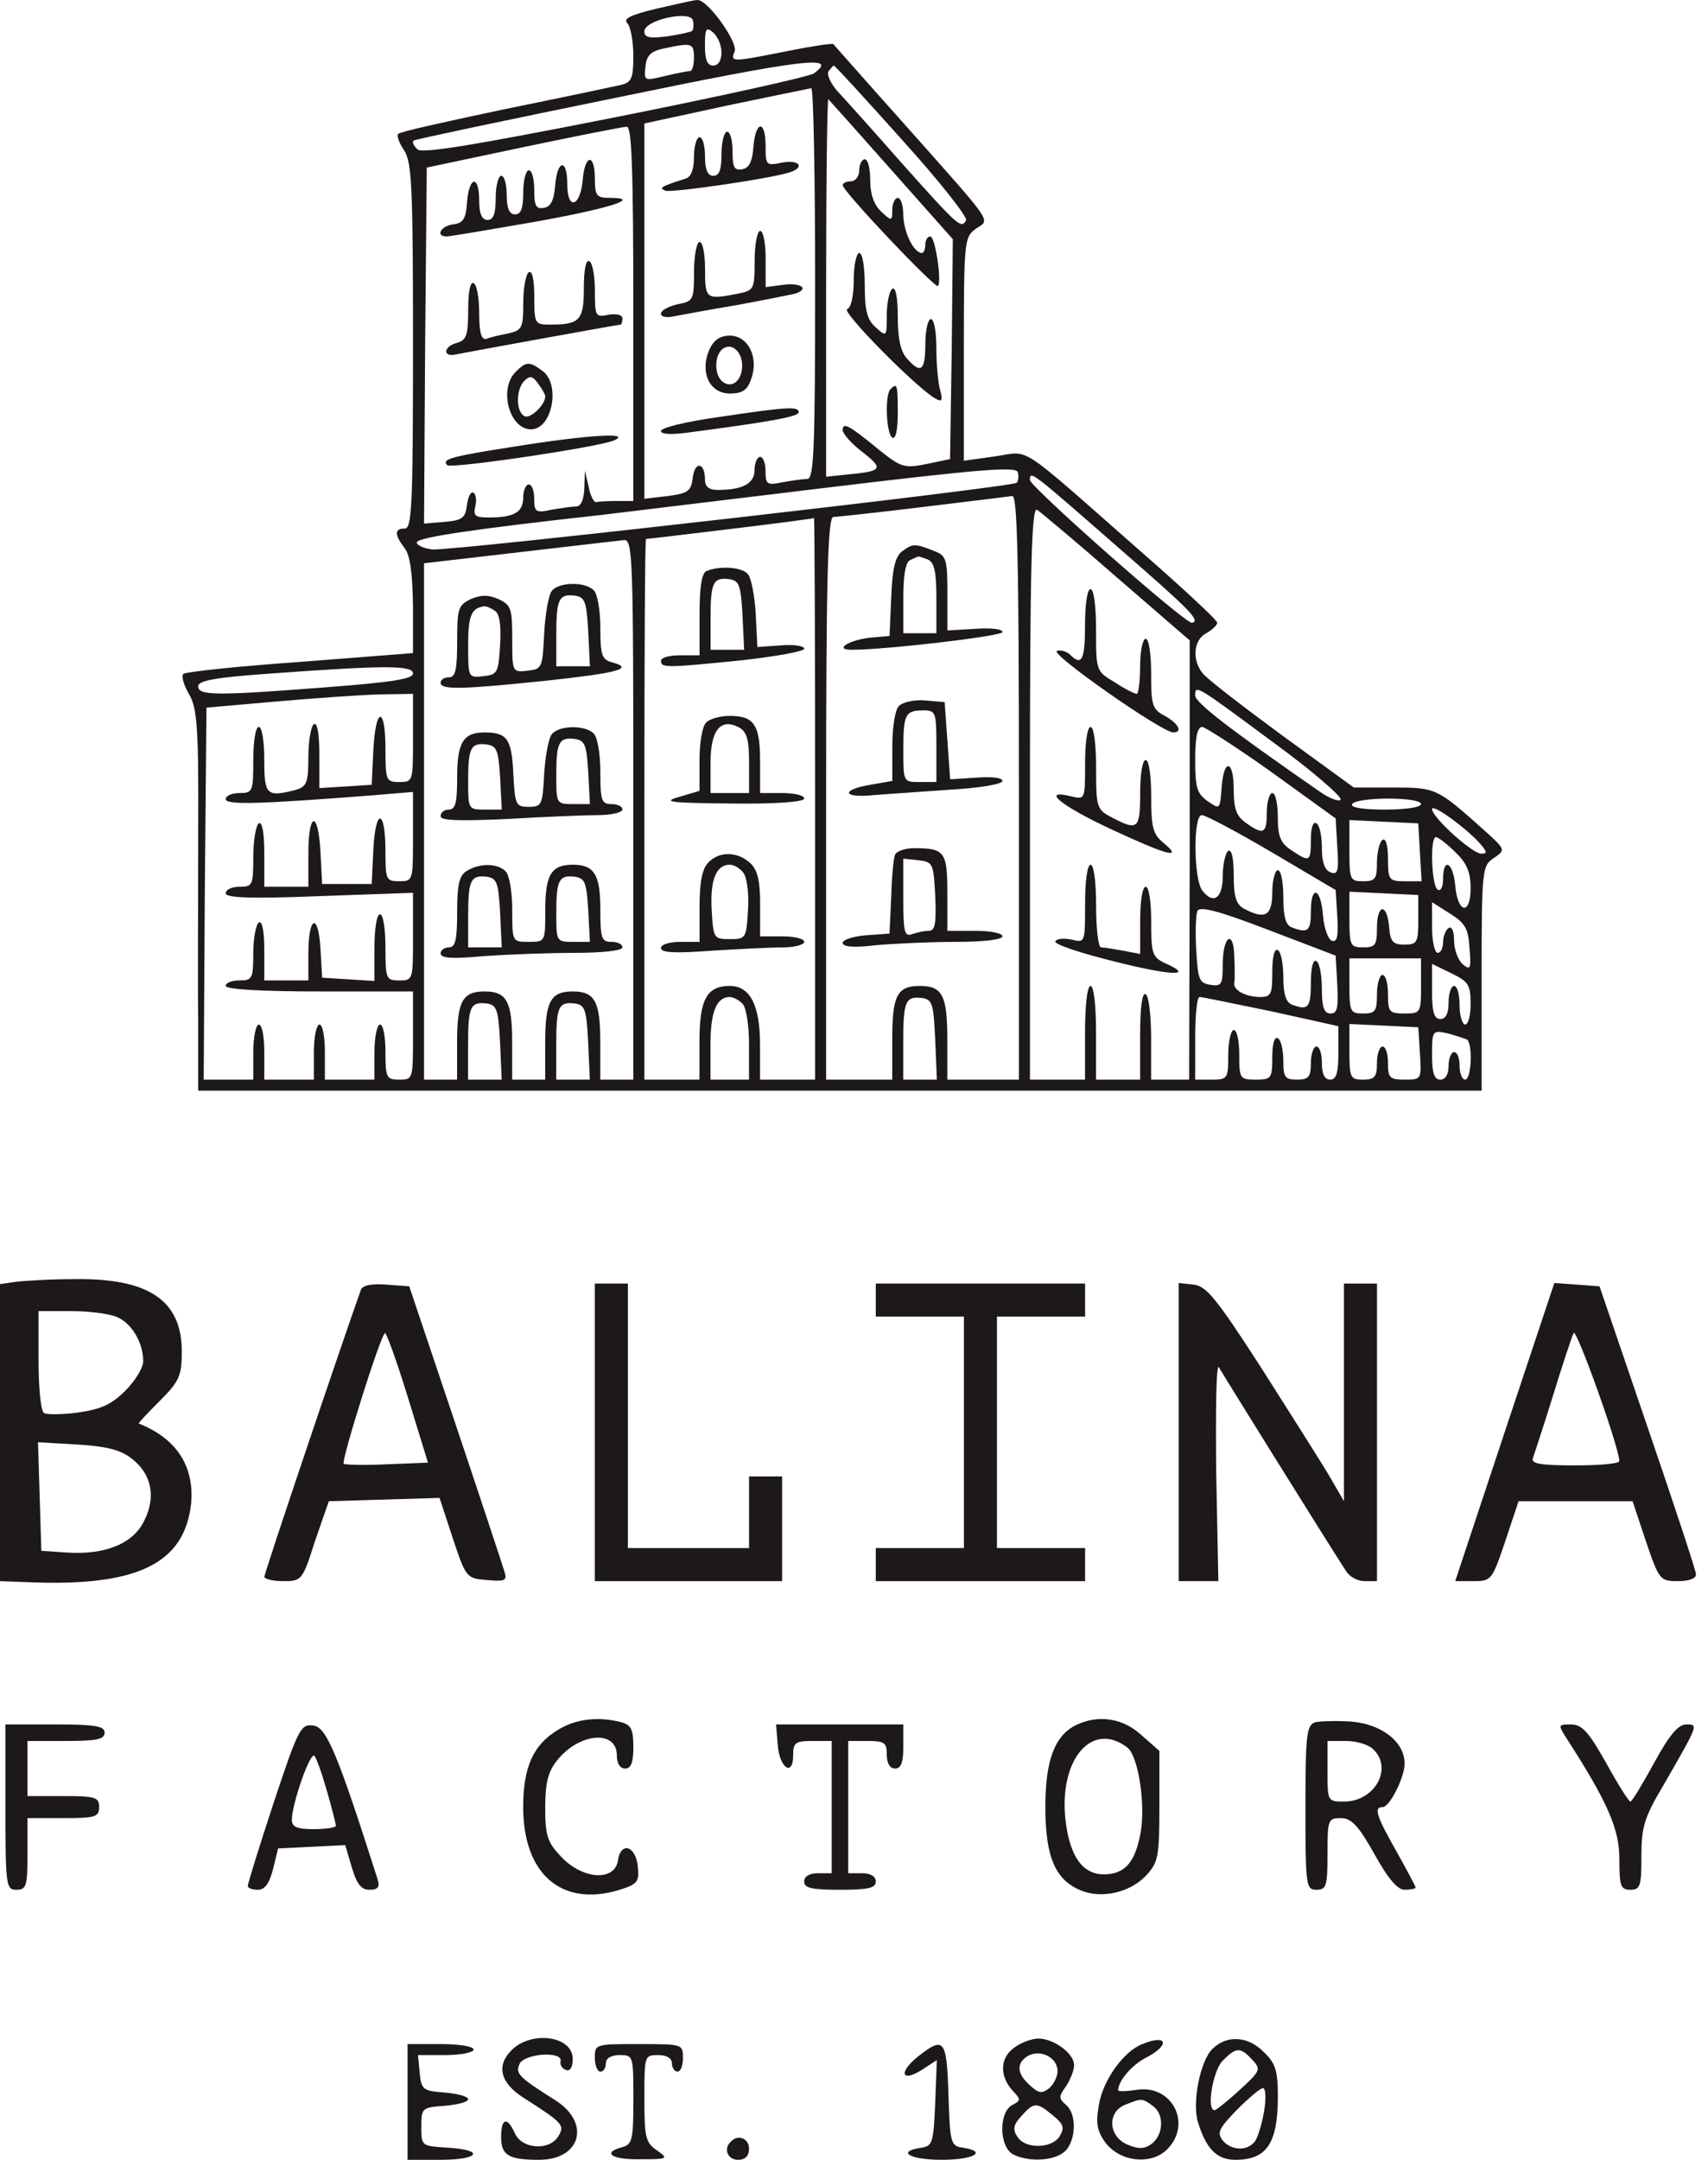 <?xml version="1.0" encoding="UTF-8"?> <svg xmlns="http://www.w3.org/2000/svg" width="72" height="91" viewBox="0 0 72 91" fill="none"><path d="M27.65 0.372C26.582 0.628 26.257 0.79 26.443 0.976C26.582 1.115 26.698 1.742 26.698 2.346C26.698 3.298 26.629 3.461 26.188 3.577C25.886 3.646 23.68 4.111 21.288 4.598C18.873 5.109 16.853 5.55 16.784 5.643C16.714 5.713 16.83 6.038 17.039 6.34C17.364 6.851 17.41 7.896 17.41 14.606C17.41 21.27 17.364 22.269 17.062 22.269C16.621 22.269 16.621 22.524 17.062 23.105C17.294 23.407 17.387 24.15 17.41 25.543V27.517L12.65 27.888C10.027 28.074 7.797 28.306 7.728 28.399C7.635 28.492 7.751 28.863 7.96 29.235C8.308 29.815 8.378 30.581 8.355 35.086C8.355 37.942 8.331 41.541 8.355 43.097V45.953H35.406H62.457V41.216C62.457 36.619 62.48 36.479 62.968 36.154C63.479 35.806 63.479 35.806 62.527 34.947C60.576 33.205 60.53 33.182 58.742 33.182H57.07L54.005 30.953C52.333 29.722 50.824 28.561 50.685 28.352C50.243 27.795 50.313 26.959 50.847 26.681C51.103 26.541 51.312 26.332 51.312 26.239C51.312 26.123 49.802 24.73 47.968 23.128C42.79 18.577 43.463 19.018 41.954 19.227L40.63 19.413V14.699C40.63 10.125 40.654 9.985 41.141 9.637C41.745 9.219 41.977 9.567 38.099 5.202C36.497 3.414 35.174 1.905 35.127 1.858C35.104 1.812 34.198 1.951 33.154 2.16C30.808 2.625 30.785 2.625 30.971 2.16C31.11 1.766 29.81 -0.046 29.392 0.001C29.253 0.001 28.463 0.187 27.65 0.372ZM29.183 1.301C29.113 1.348 28.626 1.464 28.115 1.533C27.372 1.626 27.163 1.58 27.163 1.324C27.163 0.837 29.113 0.419 29.206 0.86C29.253 1.023 29.229 1.232 29.183 1.301ZM30.414 2.207C30.414 2.555 30.274 2.764 30.065 2.764C29.81 2.764 29.717 2.509 29.717 1.928C29.717 1.208 29.763 1.115 30.065 1.371C30.251 1.533 30.414 1.905 30.414 2.207ZM29.253 2.416C29.253 2.741 29.183 2.996 29.09 2.996C28.974 2.996 28.509 3.089 28.022 3.205C27.163 3.414 27.14 3.414 27.209 2.81C27.256 2.323 27.441 2.16 27.976 2.044C29.16 1.789 29.253 1.812 29.253 2.416ZM34.315 3.089C34.129 3.228 30.344 4.064 25.909 4.947C19.918 6.131 17.782 6.479 17.596 6.293C17.434 6.131 17.364 5.992 17.434 5.922C17.48 5.875 21.335 5.063 26.002 4.111C33.873 2.485 35.383 2.3 34.315 3.089ZM38.053 5.922C39.609 7.64 40.816 9.173 40.723 9.289C40.514 9.637 40.421 9.567 38.076 6.944C36.892 5.597 35.661 4.227 35.336 3.879C35.034 3.553 34.849 3.159 34.918 3.019C35.011 2.88 35.127 2.764 35.15 2.764C35.197 2.764 36.497 4.18 38.053 5.922ZM34.361 11.936C34.361 18.786 34.315 20.179 34.036 20.179C33.873 20.179 33.386 20.249 32.991 20.318C32.341 20.458 32.271 20.411 32.271 19.854C32.271 19.529 32.178 19.25 32.039 19.25C31.923 19.25 31.807 19.506 31.807 19.808C31.807 20.365 31.319 20.643 30.251 20.643C29.88 20.643 29.717 20.504 29.717 20.202C29.717 19.482 29.299 19.413 29.206 20.109C29.137 20.69 29.02 20.783 28.161 20.899L27.163 21.015V13.12V5.202L30.599 4.459C32.48 4.064 34.082 3.739 34.198 3.716C34.291 3.693 34.361 7.408 34.361 11.936ZM37.589 7.176L40.166 10.078L40.12 14.722L40.05 19.343L39.051 19.552C38.123 19.738 37.983 19.691 37.078 18.971C35.777 17.903 35.522 17.764 35.522 18.136C35.545 18.298 35.917 18.716 36.381 19.064C37.264 19.761 37.194 19.854 35.708 19.993L34.825 20.086V12.075C34.825 7.687 34.872 4.134 34.918 4.18C34.965 4.227 36.172 5.574 37.589 7.176ZM26.698 13.213V21.108H26.002C25.63 21.108 25.235 21.131 25.143 21.154C25.05 21.201 24.887 20.899 24.818 20.527L24.655 19.831L24.632 20.574C24.609 21.061 24.492 21.34 24.284 21.34C24.121 21.34 23.633 21.41 23.239 21.479C22.588 21.619 22.519 21.572 22.519 21.015C22.519 20.69 22.426 20.411 22.287 20.411C22.171 20.411 22.054 20.667 22.054 20.968C22.054 21.572 21.683 21.804 20.615 21.804C20.034 21.804 19.941 21.735 20.034 21.34C20.104 21.085 20.058 20.829 19.965 20.759C19.849 20.69 19.732 20.922 19.686 21.27C19.616 21.828 19.5 21.921 18.734 21.99L17.875 22.06L17.921 14.56L17.991 7.06L22.054 6.201C24.284 5.736 26.257 5.341 26.42 5.341C26.629 5.318 26.698 7.036 26.698 13.213ZM42.859 20.341C42.674 20.527 19.059 23.221 18.223 23.151C17.852 23.105 17.55 22.965 17.573 22.849C17.619 22.64 19.965 22.292 25.421 21.688C26.188 21.595 30.414 21.085 34.825 20.55C41.373 19.761 42.859 19.645 42.906 19.9C42.952 20.063 42.929 20.272 42.859 20.341ZM47.155 23.081C50.174 25.705 50.638 26.17 50.243 26.239C49.965 26.286 43.417 20.504 43.417 20.225C43.417 19.808 43.463 19.854 47.155 23.081ZM42.952 33.182V45.489H41.443H39.934V43.794C39.934 41.936 39.725 41.541 38.773 41.541C37.821 41.541 37.612 41.936 37.612 43.794V45.489H36.219H34.825V33.647C34.825 24.335 34.895 21.804 35.127 21.781C35.267 21.781 36.985 21.595 38.889 21.363C40.816 21.131 42.511 20.922 42.674 20.899C42.883 20.876 42.952 23.476 42.952 33.182ZM47.062 24.312L50.151 26.982V36.224L50.127 45.489H49.338H48.525V43.77C48.525 42.818 48.432 41.959 48.293 41.89C48.154 41.797 48.061 42.424 48.061 43.608V45.489H47.132H46.203V43.515C46.203 42.354 46.11 41.541 45.971 41.541C45.832 41.541 45.739 42.354 45.739 43.515V45.489H44.578H43.417V33.391C43.417 23.801 43.486 21.34 43.719 21.479C43.858 21.572 45.39 22.849 47.062 24.312ZM34.361 33.647V45.489H33.2H32.039V44.026C32.039 42.354 31.621 41.541 30.762 41.541C29.787 41.541 29.485 42.122 29.485 43.886V45.489H28.324H27.163V34.111C27.163 27.842 27.186 22.733 27.232 22.71C27.256 22.71 28.858 22.524 30.762 22.292C32.689 22.06 34.268 21.851 34.315 21.828C34.338 21.828 34.361 27.122 34.361 33.647ZM26.698 34.111V45.489H26.002H25.305V43.91C25.305 42.191 25.073 41.773 24.144 41.773C23.215 41.773 22.983 42.191 22.983 43.91V45.489H22.287H21.59V43.91C21.59 42.191 21.358 41.773 20.429 41.773C19.5 41.773 19.268 42.191 19.268 43.91V45.489H18.571H17.875V34.622V23.732L21.892 23.267C24.075 23.012 26.071 22.78 26.304 22.756C26.675 22.733 26.698 23.43 26.698 34.111ZM17.41 28.376C17.41 28.608 16.505 28.747 13.765 28.956C8.982 29.328 8.355 29.304 8.355 28.91C8.355 28.677 9.098 28.538 11.443 28.376C16.226 28.027 17.41 28.027 17.41 28.376ZM53.703 31.301C55.329 32.486 56.583 33.577 56.513 33.693C56.443 33.786 56.048 33.647 55.654 33.368C51.869 30.744 50.383 29.606 50.383 29.304C50.383 28.84 50.383 28.84 53.703 31.301ZM17.41 31.092C17.41 32.927 17.41 32.95 16.83 32.95C16.273 32.95 16.249 32.88 16.249 31.557C16.249 29.722 15.831 29.769 15.739 31.603L15.669 33.066L14.578 33.136L13.463 33.205V31.789C13.463 30.907 13.37 30.419 13.231 30.512C13.115 30.581 12.999 31.209 12.999 31.882C12.999 32.973 12.929 33.136 12.488 33.275C11.234 33.6 11.141 33.507 11.141 32.021C11.141 31.255 11.048 30.628 10.909 30.628C10.77 30.628 10.677 31.255 10.677 32.021C10.677 33.345 10.653 33.414 10.096 33.414C9.771 33.414 9.516 33.531 9.516 33.67C9.516 33.925 10.955 33.879 15.739 33.507L17.41 33.368V35.249C17.41 37.106 17.41 37.13 16.83 37.13C16.273 37.13 16.249 37.06 16.249 35.876C16.249 34.065 15.831 34.018 15.739 35.783L15.669 37.246H14.624H13.579L13.509 35.899C13.417 34.134 12.999 34.181 12.999 35.968V37.362H12.07H11.141V35.945C11.141 35.086 11.048 34.599 10.909 34.691C10.793 34.761 10.677 35.411 10.677 36.108C10.677 37.292 10.653 37.362 10.096 37.362C9.771 37.362 9.516 37.478 9.516 37.64C9.516 37.826 10.56 37.873 13.463 37.757L17.41 37.617V39.452C17.41 41.286 17.41 41.309 16.83 41.309C16.273 41.309 16.249 41.239 16.249 39.916C16.249 39.15 16.157 38.523 16.017 38.523C15.878 38.523 15.785 39.15 15.785 39.939V41.332L14.694 41.263L13.579 41.193L13.509 39.962C13.417 38.43 12.999 38.592 12.999 40.171V41.309H12.07H11.141V40.009C11.141 39.219 11.048 38.778 10.909 38.871C10.793 38.941 10.677 39.521 10.677 40.171C10.677 41.239 10.63 41.309 10.096 41.309C9.771 41.309 9.516 41.402 9.516 41.541C9.516 41.681 10.979 41.773 13.463 41.773H17.41V43.631C17.41 45.465 17.41 45.489 16.83 45.489C16.296 45.489 16.249 45.419 16.249 44.328C16.249 43.678 16.157 43.167 16.017 43.167C15.901 43.167 15.785 43.678 15.785 44.328V45.489H14.74H13.695V44.328C13.695 43.678 13.602 43.167 13.463 43.167C13.347 43.167 13.231 43.678 13.231 44.328V45.489H12.186H11.141V44.328C11.141 43.678 11.048 43.167 10.909 43.167C10.793 43.167 10.677 43.678 10.677 44.328V45.489H9.632H8.587L8.633 37.64L8.703 29.815L11.605 29.56C13.208 29.421 15.158 29.281 15.971 29.258L17.41 29.235V31.092ZM53.633 32.555L56.304 34.483L56.373 35.69C56.443 36.688 56.397 36.874 56.095 36.758C55.839 36.665 55.723 36.317 55.723 35.736C55.723 35.225 55.63 34.761 55.491 34.691C55.352 34.599 55.259 34.877 55.259 35.365C55.259 36.317 55.212 36.34 54.446 35.829C53.982 35.527 53.866 35.249 53.866 34.436C53.866 33.879 53.773 33.414 53.633 33.414C53.517 33.414 53.401 33.786 53.401 34.227C53.401 35.133 53.262 35.202 52.519 34.668C52.124 34.39 52.008 34.088 52.008 33.275C52.008 31.998 51.59 31.928 51.497 33.182C51.428 34.111 51.428 34.111 50.917 33.763C50.452 33.438 50.383 33.182 50.383 31.998C50.383 31.046 50.476 30.628 50.685 30.628C50.824 30.651 52.171 31.51 53.633 32.555ZM59.903 33.879C59.903 34.018 59.23 34.111 58.37 34.111C57.418 34.111 56.907 34.018 57 33.879C57.07 33.739 57.767 33.647 58.533 33.647C59.299 33.647 59.903 33.739 59.903 33.879ZM62.457 35.62C62.689 35.899 62.689 35.968 62.434 35.968C62.039 35.945 60.367 34.436 60.367 34.088C60.367 33.832 61.923 34.97 62.457 35.62ZM53.633 35.922L56.304 37.501L56.373 38.616C56.42 39.452 56.373 39.707 56.141 39.637C55.979 39.568 55.816 39.103 55.77 38.569C55.677 37.385 55.259 37.269 55.259 38.407C55.259 39.219 55.143 39.335 54.469 39.08C54.191 38.987 54.098 38.616 54.098 37.803C54.098 37.176 54.005 36.665 53.866 36.665C53.75 36.665 53.633 37.083 53.633 37.594C53.633 38.592 53.332 38.755 52.449 38.291C52.101 38.105 52.008 37.78 52.008 36.874C52.008 36.154 51.915 35.76 51.776 35.852C51.66 35.922 51.544 36.41 51.544 36.921C51.544 37.849 51.149 38.128 50.685 37.524C50.313 37.06 50.29 34.343 50.661 34.343C50.824 34.343 52.171 35.063 53.633 35.922ZM59.856 35.899L59.926 37.13H59.23C58.556 37.13 58.51 37.083 58.51 36.178C58.51 35.62 58.417 35.295 58.278 35.388C58.161 35.458 58.045 35.899 58.045 36.34C58.045 37.037 57.976 37.13 57.465 37.13C56.907 37.13 56.884 37.06 56.884 35.852V34.552L58.347 34.622L59.787 34.691L59.856 35.899ZM61.343 35.899C61.83 36.363 61.993 36.735 61.993 37.431C61.993 38.592 61.435 38.476 61.343 37.292C61.25 36.317 60.832 36.108 60.832 37.037C60.832 37.362 60.739 37.571 60.599 37.478C60.344 37.315 60.274 35.272 60.53 35.272C60.623 35.272 60.994 35.551 61.343 35.899ZM59.787 38.755C59.787 39.707 59.74 39.8 59.206 39.8C58.719 39.8 58.603 39.684 58.556 39.034C58.463 38.035 58.045 38.082 58.045 39.103C58.045 39.823 57.976 39.916 57.465 39.916C56.931 39.916 56.884 39.846 56.884 38.755V37.571L58.347 37.64L59.787 37.71V38.755ZM56.373 41.495C56.42 42.47 56.373 42.702 56.095 42.702C55.816 42.702 55.723 42.447 55.723 41.681C55.723 41.1 55.63 40.566 55.491 40.496C55.352 40.404 55.259 40.775 55.259 41.402C55.259 42.47 55.143 42.586 54.469 42.331C54.214 42.238 54.098 41.89 54.098 41.193C54.098 40.636 54.005 40.102 53.866 40.032C53.726 39.939 53.633 40.311 53.633 40.938C53.633 41.89 53.587 42.006 53.123 42.006C52.496 42.006 51.962 41.704 52.031 41.402C52.055 41.286 52.055 40.798 52.031 40.311C52.008 39.127 51.544 39.428 51.544 40.636C51.544 41.472 51.497 41.565 51.033 41.495C50.545 41.425 50.499 41.263 50.429 40.055C50.383 39.312 50.406 38.546 50.476 38.383C50.569 38.174 51.335 38.36 53.448 39.173L56.304 40.264L56.373 41.495ZM61.946 39.939C62.016 40.822 61.993 40.891 61.668 40.636C61.459 40.45 61.296 40.009 61.296 39.637C61.296 39.243 61.203 39.01 61.064 39.103C60.948 39.173 60.832 39.452 60.832 39.707C60.832 39.939 60.739 40.148 60.599 40.148C60.483 40.148 60.367 39.66 60.367 39.08V38.012L61.134 38.499C61.761 38.894 61.9 39.127 61.946 39.939ZM59.903 41.541C59.903 42.679 59.88 42.702 59.206 42.702C58.556 42.702 58.51 42.633 58.51 41.89C58.51 41.449 58.417 41.077 58.278 41.077C58.161 41.077 58.045 41.449 58.045 41.89C58.045 42.609 57.976 42.702 57.465 42.702C56.931 42.702 56.884 42.633 56.884 41.541V40.38H58.394H59.903V41.541ZM61.993 42.284C61.993 42.772 61.9 43.167 61.761 43.167C61.644 43.167 61.528 42.795 61.528 42.354C61.528 41.913 61.435 41.541 61.296 41.541C61.18 41.541 61.064 41.843 61.064 42.238C61.064 42.702 60.948 42.934 60.716 42.934C60.46 42.934 60.367 42.656 60.367 41.773V40.612L61.18 41.007C61.9 41.356 61.993 41.495 61.993 42.284ZM31.296 42.284C31.459 42.447 31.575 43.19 31.575 44.026V45.489H30.762H29.949V44.026C29.949 42.633 30.205 42.006 30.762 42.006C30.901 42.006 31.133 42.122 31.296 42.284ZM39.423 43.794L39.493 45.489H38.773H38.076V43.91C38.076 42.168 38.169 41.959 38.889 42.052C39.307 42.122 39.353 42.308 39.423 43.794ZM53.587 42.609L56.42 43.236V44.374C56.42 45.21 56.327 45.489 56.072 45.489C55.839 45.489 55.723 45.257 55.723 44.792C55.723 44.397 55.63 44.096 55.491 44.096C55.375 44.096 55.259 44.397 55.259 44.792C55.259 45.373 55.166 45.489 54.678 45.489C54.168 45.489 54.098 45.396 54.098 44.699C54.098 44.258 54.005 43.817 53.866 43.747C53.726 43.654 53.633 43.979 53.633 44.537C53.633 45.442 53.587 45.489 52.937 45.489C52.264 45.489 52.24 45.442 52.24 44.444C52.24 43.863 52.148 43.399 52.008 43.399C51.892 43.399 51.776 43.863 51.776 44.444C51.776 45.442 51.753 45.489 51.079 45.489H50.383V43.747C50.383 42.795 50.452 42.006 50.569 42.006C50.661 42.006 52.008 42.284 53.587 42.609ZM21.079 43.91L21.149 45.489H20.429H19.732V44.026C19.732 42.401 19.825 42.191 20.545 42.284C20.94 42.354 21.009 42.54 21.079 43.91ZM24.794 43.91L24.864 45.489H24.144H23.448V44.026C23.448 42.401 23.541 42.191 24.26 42.284C24.655 42.354 24.725 42.54 24.794 43.91ZM59.856 44.374C59.926 45.465 59.926 45.489 59.23 45.489C58.579 45.489 58.51 45.419 58.51 44.792C58.51 44.397 58.417 44.096 58.278 44.096C58.161 44.096 58.045 44.397 58.045 44.792C58.045 45.373 57.952 45.489 57.465 45.489C56.931 45.489 56.884 45.419 56.884 44.328V43.144L58.347 43.213L59.787 43.283L59.856 44.374ZM61.83 43.794C62.086 43.933 62.039 45.489 61.761 45.489C61.644 45.489 61.528 45.233 61.528 44.908C61.528 44.583 61.435 44.328 61.296 44.328C61.18 44.328 61.064 44.583 61.064 44.908C61.064 45.28 60.925 45.489 60.716 45.489C60.46 45.489 60.367 45.21 60.367 44.444C60.367 43.422 60.391 43.399 61.017 43.538C61.366 43.631 61.714 43.747 61.83 43.794Z" fill="#1C1918"></path><path d="M31.762 6.177C31.716 6.804 31.576 7.083 31.298 7.129C30.949 7.199 30.88 7.037 30.88 6.386C30.88 5.922 30.787 5.55 30.648 5.55C30.531 5.55 30.415 5.968 30.415 6.479C30.415 7.153 30.323 7.408 30.067 7.408C29.835 7.408 29.719 7.153 29.719 6.595C29.719 6.154 29.626 5.783 29.486 5.783C29.37 5.783 29.254 6.154 29.254 6.595C29.254 7.129 29.138 7.454 28.906 7.524C27.884 7.849 27.745 7.919 28.047 8.035C28.326 8.128 32.343 7.547 33.271 7.269C33.945 7.06 33.713 6.711 32.969 6.851C32.296 6.99 32.273 6.967 32.273 6.154C32.273 5.04 31.855 5.063 31.762 6.177Z" fill="#1C1918"></path><path d="M31.811 10.984C31.811 12.191 31.788 12.238 31.091 12.377C29.767 12.633 29.721 12.61 29.721 11.356C29.721 10.706 29.628 10.195 29.489 10.195C29.373 10.195 29.256 10.752 29.256 11.448C29.256 12.633 29.233 12.702 28.56 12.819C28.188 12.911 27.863 13.074 27.863 13.213C27.863 13.352 28.096 13.399 28.397 13.329C28.676 13.283 29.86 13.051 30.998 12.865C32.159 12.656 33.273 12.424 33.506 12.377C34.156 12.168 33.761 11.89 32.972 12.006L32.275 12.099V10.914C32.275 10.264 32.182 9.73 32.043 9.73C31.927 9.73 31.811 10.287 31.811 10.984Z" fill="#1C1918"></path><path d="M29.906 14.723C29.488 15.675 29.906 16.58 30.765 16.58C31.299 16.58 31.508 16.441 31.67 15.953C31.995 15.048 31.531 14.142 30.765 14.142C30.347 14.142 30.091 14.328 29.906 14.723ZM31.229 15.048C31.415 15.651 31.113 16.278 30.672 16.185C29.999 16.046 30.045 14.606 30.742 14.606C30.927 14.606 31.136 14.792 31.229 15.048Z" fill="#1C1918"></path><path d="M30.255 17.578C28.931 17.764 27.863 18.02 27.863 18.159C27.863 18.298 28.281 18.321 28.978 18.229C32.507 17.764 33.668 17.555 33.668 17.369C33.668 17.114 33.204 17.137 30.255 17.578Z" fill="#1C1918"></path><path d="M36.22 7.176C36.22 7.431 36.057 7.64 35.872 7.64C35.686 7.64 35.523 7.71 35.523 7.803C35.547 8.082 39.424 12.168 39.541 12.052C39.703 11.843 39.424 9.962 39.215 9.962C39.099 9.962 39.006 10.125 39.006 10.311C39.006 10.496 38.937 10.659 38.867 10.659C38.519 10.659 38.101 9.8 38.078 9.08C38.078 8.685 37.985 8.337 37.845 8.337C37.729 8.337 37.613 8.569 37.613 8.848C37.613 9.312 37.59 9.336 37.149 8.918C36.847 8.639 36.684 8.198 36.684 7.594C36.684 7.106 36.592 6.712 36.452 6.712C36.336 6.712 36.22 6.921 36.22 7.176Z" fill="#1C1918"></path><path d="M35.989 11.797C35.989 12.47 35.873 12.981 35.71 13.027C35.455 13.12 38.612 16.325 39.425 16.789C39.704 16.951 39.75 16.882 39.634 16.441C39.541 16.139 39.472 15.326 39.472 14.653C39.472 14.003 39.379 13.445 39.239 13.445C39.123 13.445 39.007 13.91 39.007 14.49C39.007 15.628 38.821 15.767 38.241 15.117C37.962 14.815 37.846 14.258 37.846 13.352C37.846 12.517 37.753 12.075 37.614 12.168C37.498 12.238 37.382 12.749 37.382 13.26C37.382 14.188 37.382 14.212 36.917 13.794C36.546 13.469 36.453 13.074 36.453 12.006C36.453 11.263 36.36 10.659 36.221 10.659C36.105 10.659 35.989 11.17 35.989 11.797Z" fill="#1C1918"></path><path d="M37.543 16.394C37.288 16.626 37.357 18.275 37.613 18.437C37.752 18.53 37.845 18.135 37.845 17.416C37.845 16.208 37.822 16.115 37.543 16.394Z" fill="#1C1918"></path><path d="M24.565 7.571C24.472 8.709 23.915 8.894 23.915 7.78C23.915 6.665 23.497 6.712 23.404 7.803C23.357 8.43 23.218 8.709 22.939 8.755C22.591 8.825 22.521 8.662 22.521 8.012C22.521 7.548 22.429 7.176 22.289 7.176C22.173 7.176 22.057 7.594 22.057 8.105C22.057 8.778 21.964 9.034 21.709 9.034C21.477 9.034 21.36 8.778 21.36 8.221C21.36 7.78 21.268 7.408 21.128 7.408C21.012 7.408 20.896 7.826 20.896 8.337C20.896 9.01 20.803 9.266 20.548 9.266C20.316 9.266 20.2 9.01 20.2 8.453C20.2 7.362 19.782 7.408 19.689 8.5C19.642 9.219 19.526 9.405 19.108 9.452C18.574 9.521 18.342 9.962 18.829 9.962C18.969 9.962 20.594 9.684 22.475 9.359C25.726 8.778 27.096 8.337 25.703 8.337C25.145 8.337 25.076 8.244 25.076 7.524C25.076 6.456 24.658 6.479 24.565 7.571Z" fill="#1C1918"></path><path d="M24.612 12.122C24.612 13.492 24.45 13.677 23.196 13.677C22.546 13.677 22.523 13.654 22.523 12.493C22.523 11.773 22.43 11.379 22.29 11.472C22.174 11.541 22.058 12.122 22.058 12.749C22.058 13.817 22.012 13.91 21.431 14.049C21.06 14.119 20.642 14.211 20.502 14.281C20.294 14.328 20.201 14.026 20.201 13.213C20.201 12.586 20.108 12.006 19.968 11.936C19.829 11.843 19.736 12.284 19.736 13.05C19.736 14.119 19.666 14.328 19.272 14.444C18.691 14.583 18.645 15.071 19.225 14.931C19.69 14.838 26.052 13.677 26.168 13.677C26.191 13.677 26.238 13.561 26.238 13.422C26.238 13.259 26.006 13.213 25.657 13.259C25.1 13.376 25.077 13.329 25.077 12.261C25.077 11.657 24.984 11.077 24.845 11.007C24.705 10.914 24.612 11.355 24.612 12.122Z" fill="#1C1918"></path><path d="M21.732 15.675C21.012 16.394 21.476 18.089 22.382 18.089C23.287 18.089 23.636 16.185 22.869 15.628C22.312 15.21 22.173 15.233 21.732 15.675ZM22.985 16.696C22.985 17.068 22.335 17.671 22.103 17.532C21.732 17.323 21.755 16.394 22.103 16.046C22.335 15.814 22.451 15.837 22.684 16.162C22.846 16.371 22.985 16.627 22.985 16.696Z" fill="#1C1918"></path><path d="M21.731 18.809C19.038 19.227 18.596 19.343 18.852 19.599C19.014 19.761 25.284 18.832 25.887 18.554C26.677 18.206 24.773 18.322 21.731 18.809Z" fill="#1C1918"></path><path d="M38.01 23.244C37.731 23.476 37.615 23.987 37.569 25.171L37.499 26.797L36.686 26.866C35.804 26.959 35.13 27.377 35.897 27.377C37.383 27.377 42.259 26.797 42.259 26.634C42.259 26.495 41.725 26.448 41.098 26.495L39.937 26.564V24.985C39.937 23.522 39.891 23.406 39.333 23.197C38.567 22.895 38.474 22.895 38.01 23.244ZM39.101 23.569C39.38 23.685 39.473 24.056 39.473 25.194V26.68H38.776H38.08V25.194C38.08 24.219 38.172 23.662 38.381 23.592C38.521 23.522 38.683 23.453 38.706 23.453C38.73 23.43 38.892 23.499 39.101 23.569Z" fill="#1C1918"></path><path d="M37.894 29.745C37.731 29.908 37.615 30.628 37.615 31.464V32.903L36.686 33.066C35.456 33.275 35.502 33.623 36.756 33.507C37.29 33.461 38.753 33.368 40.007 33.275C41.261 33.205 42.259 33.043 42.259 32.903C42.259 32.764 41.795 32.718 41.168 32.764L40.053 32.834L39.937 31.208L39.821 29.583L39.008 29.513C38.567 29.467 38.056 29.583 37.894 29.745ZM39.473 31.441V32.95H38.776C38.08 32.95 38.08 32.95 38.08 31.603C38.08 30.094 38.149 29.931 38.939 29.931C39.45 29.931 39.473 30.024 39.473 31.441Z" fill="#1C1918"></path><path d="M37.729 36.015C37.66 36.178 37.59 36.99 37.567 37.826L37.497 39.336L36.522 39.405C35.965 39.452 35.523 39.591 35.523 39.73C35.523 39.893 35.988 39.939 36.94 39.823C37.729 39.754 39.262 39.684 40.307 39.684C41.444 39.684 42.257 39.591 42.257 39.452C42.257 39.312 41.746 39.219 41.096 39.219H39.935V37.617C39.935 35.876 39.819 35.736 38.519 35.736C38.147 35.736 37.776 35.876 37.729 36.015ZM39.424 37.757C39.471 38.918 39.424 39.219 39.146 39.219C38.96 39.219 38.658 39.289 38.449 39.359C38.124 39.475 38.078 39.266 38.078 37.826V36.178L38.728 36.247C39.331 36.317 39.355 36.387 39.424 37.757Z" fill="#1C1918"></path><path d="M45.739 26.332C45.739 27.819 45.6 28.074 45.112 27.586C44.973 27.447 44.718 27.377 44.555 27.424C44.23 27.54 48.99 30.86 49.454 30.86C49.872 30.86 49.687 30.489 49.106 30.164C48.572 29.885 48.526 29.723 48.526 28.376C48.526 27.563 48.433 26.913 48.293 26.913C48.177 26.913 48.061 27.424 48.061 28.074C48.061 28.701 47.992 29.235 47.922 29.235C47.829 29.235 47.411 29.026 46.993 28.747C46.204 28.283 46.204 28.26 46.204 26.541C46.204 25.543 46.111 24.823 45.971 24.823C45.832 24.823 45.739 25.473 45.739 26.332Z" fill="#1C1918"></path><path d="M45.741 32.16C45.741 33.693 45.741 33.693 45.161 33.554C43.837 33.229 44.72 33.948 46.809 34.924C49.201 36.038 49.898 36.224 49.062 35.527C48.597 35.156 48.528 34.854 48.528 33.554C48.528 32.694 48.435 32.021 48.296 32.021C48.156 32.021 48.063 32.648 48.063 33.414C48.063 34.924 47.971 35.017 46.902 34.459C46.229 34.111 46.206 34.041 46.206 32.37C46.206 31.371 46.113 30.628 45.974 30.628C45.834 30.628 45.741 31.301 45.741 32.16Z" fill="#1C1918"></path><path d="M45.741 38.082C45.741 39.707 45.741 39.73 45.184 39.591C44.859 39.522 44.557 39.545 44.487 39.661C44.418 39.777 45.509 40.148 46.926 40.497C49.387 41.124 50.385 41.147 49.132 40.59C48.574 40.334 48.528 40.195 48.528 38.825C48.528 38.012 48.435 37.362 48.296 37.362C48.156 37.362 48.063 37.989 48.063 38.778V40.195L47.344 40.056C46.949 39.986 46.531 39.916 46.415 39.916C46.299 39.916 46.206 39.127 46.206 38.175C46.206 37.176 46.113 36.433 45.974 36.433C45.834 36.433 45.741 37.13 45.741 38.082Z" fill="#1C1918"></path><path d="M29.791 24.057C29.582 24.127 29.489 24.73 29.489 25.891V27.61H28.676C28.235 27.61 27.863 27.703 27.863 27.842C27.863 28.144 28.072 28.144 31.277 27.819C32.716 27.656 33.901 27.447 33.901 27.331C33.901 27.215 33.459 27.145 32.925 27.192L31.927 27.261L31.857 25.868C31.811 25.102 31.671 24.359 31.532 24.196C31.3 23.895 30.348 23.825 29.791 24.057ZM31.3 25.915L31.369 27.378H30.65H29.953V26.031C29.953 24.521 30.069 24.312 30.766 24.405C31.16 24.475 31.23 24.661 31.3 25.915Z" fill="#1C1918"></path><path d="M29.766 30.442C29.603 30.605 29.487 31.301 29.487 32.021V33.321L28.628 33.577C27.885 33.786 28.233 33.832 30.834 33.855C32.738 33.879 33.899 33.786 33.899 33.646C33.899 33.507 33.481 33.414 32.97 33.414H32.041V32.067C32.041 30.535 31.786 30.163 30.764 30.163C30.369 30.163 29.928 30.279 29.766 30.442ZM31.577 32.137V33.414H30.764H29.952V32.137C29.952 30.767 30.369 30.233 31.159 30.651C31.484 30.837 31.577 31.162 31.577 32.137Z" fill="#1C1918"></path><path d="M29.86 36.34C29.605 36.596 29.489 37.153 29.489 38.198V39.684H28.676C28.212 39.684 27.863 39.8 27.863 39.939C27.863 40.148 28.444 40.172 30 40.056C31.16 39.986 32.507 39.916 33.018 39.916C33.506 39.916 33.901 39.8 33.901 39.684C33.901 39.545 33.483 39.452 32.972 39.452H32.043V38.105C32.043 37.083 31.927 36.642 31.625 36.364C31.091 35.876 30.325 35.853 29.86 36.34ZM31.323 36.758C31.486 36.944 31.578 37.617 31.532 38.337C31.462 39.545 31.439 39.568 30.766 39.568C30.092 39.568 30.069 39.545 30 38.337C29.93 37.083 30.185 36.433 30.766 36.433C30.928 36.433 31.184 36.572 31.323 36.758Z" fill="#1C1918"></path><path d="M23.265 24.892C23.125 25.055 22.986 25.868 22.94 26.68C22.87 28.143 22.847 28.19 22.243 28.259C21.593 28.329 21.593 28.329 21.593 26.913C21.593 25.635 21.546 25.496 21.012 25.241C20.571 25.055 20.293 25.055 19.851 25.241C19.317 25.496 19.271 25.635 19.271 27.029C19.271 28.213 19.201 28.538 18.922 28.538C18.737 28.538 18.574 28.631 18.574 28.77C18.574 29.072 19.48 29.049 23.056 28.677C26.051 28.352 26.748 28.166 25.819 27.911C25.378 27.795 25.308 27.632 25.308 26.471C25.308 25.752 25.192 25.032 25.029 24.869C24.658 24.498 23.567 24.521 23.265 24.892ZM24.797 26.611L24.867 28.073H24.147H23.45V26.727C23.45 25.217 23.567 25.008 24.263 25.101C24.658 25.171 24.727 25.357 24.797 26.611ZM20.85 25.728C21.059 25.844 21.128 26.309 21.082 27.168C21.012 28.352 20.966 28.422 20.385 28.491C19.735 28.561 19.735 28.561 19.735 27.168C19.735 25.914 19.875 25.612 20.432 25.543C20.502 25.543 20.687 25.612 20.85 25.728Z" fill="#1C1918"></path><path d="M23.265 30.93C23.125 31.093 22.986 31.859 22.94 32.602C22.87 33.902 22.847 33.995 22.289 33.995C21.732 33.995 21.709 33.902 21.639 32.602C21.57 31.139 21.384 30.86 20.432 30.86C19.526 30.86 19.271 31.278 19.271 32.764C19.271 33.809 19.201 34.111 18.922 34.111C18.737 34.111 18.574 34.227 18.574 34.39C18.574 34.576 19.34 34.599 21.407 34.506C22.94 34.413 24.681 34.343 25.238 34.343C25.772 34.343 26.237 34.227 26.237 34.111C26.237 33.972 26.028 33.879 25.772 33.879C25.354 33.879 25.308 33.717 25.308 32.532C25.308 31.789 25.192 31.07 25.029 30.907C24.658 30.535 23.567 30.559 23.265 30.93ZM24.797 32.532L24.867 33.879H24.147C23.45 33.879 23.45 33.856 23.45 32.648C23.45 31.255 23.567 31.046 24.263 31.139C24.658 31.209 24.727 31.395 24.797 32.532ZM21.082 32.764L21.152 34.111H20.432C19.735 34.111 19.735 34.088 19.735 32.881C19.735 31.487 19.851 31.278 20.548 31.371C20.943 31.441 21.012 31.627 21.082 32.764Z" fill="#1C1918"></path><path d="M19.689 36.688C19.364 36.874 19.271 37.246 19.271 38.407C19.271 39.591 19.201 39.916 18.922 39.916C18.737 39.916 18.574 40.032 18.574 40.171C18.574 40.38 19.085 40.404 20.362 40.287C21.337 40.218 23.056 40.148 24.193 40.148C25.401 40.148 26.237 40.055 26.237 39.916C26.237 39.777 26.028 39.684 25.772 39.684C25.354 39.684 25.308 39.521 25.308 38.337C25.308 36.851 25.053 36.433 24.147 36.433C23.241 36.433 22.986 36.851 22.986 38.337C22.986 39.684 22.986 39.684 22.289 39.684C21.593 39.684 21.593 39.684 21.593 38.337C21.593 37.594 21.477 36.874 21.314 36.712C20.966 36.363 20.223 36.363 19.689 36.688ZM21.082 38.453L21.152 39.916H20.432H19.735V38.569C19.735 37.06 19.851 36.851 20.548 36.944C20.943 37.013 21.012 37.199 21.082 38.453ZM24.797 38.337L24.867 39.684H24.147C23.45 39.684 23.45 39.66 23.45 38.453C23.45 37.06 23.567 36.851 24.263 36.944C24.658 37.013 24.727 37.199 24.797 38.337Z" fill="#1C1918"></path><path d="M0.65 54.011L0 54.103V60.373V66.619L1.231 66.665C5.805 66.851 7.779 65.876 8.057 63.345C8.197 61.766 7.43 60.605 5.851 59.978C5.828 59.955 6.223 59.537 6.734 59.026C7.57 58.19 7.663 57.958 7.663 56.936C7.663 54.777 6.246 53.848 3.135 53.894C2.113 53.894 0.998 53.964 0.65 54.011ZM4.946 55.497C5.573 55.775 6.037 56.588 6.037 57.354C6.037 57.633 5.689 58.19 5.294 58.585C4.69 59.189 4.249 59.374 3.297 59.514C2.624 59.606 1.974 59.606 1.858 59.537C1.718 59.467 1.625 58.469 1.625 57.308V55.241H3.019C3.762 55.241 4.644 55.357 4.946 55.497ZM5.503 61.418C6.385 62.068 6.594 63.043 6.084 64.065C5.619 65.04 4.435 65.528 2.786 65.412L1.742 65.342L1.672 63.043L1.602 60.767L3.228 60.86C4.412 60.93 5.039 61.069 5.503 61.418Z" fill="#1C1918"></path><path d="M15.208 54.358C14.302 56.913 11.145 66.27 11.145 66.433C11.145 66.526 11.493 66.619 11.934 66.619C12.723 66.619 12.747 66.595 13.281 64.924L13.861 63.252L16.183 63.182L18.529 63.112L19.086 64.808C19.643 66.479 19.666 66.503 20.525 66.572C21.292 66.642 21.384 66.595 21.268 66.224C21.199 65.992 20.27 63.182 19.202 60.001L17.251 54.196L16.299 54.126C15.649 54.08 15.278 54.15 15.208 54.358ZM17.205 58.91L18.041 61.626L16.299 61.696C15.347 61.742 14.535 61.719 14.488 61.673C14.372 61.557 16.067 56.17 16.23 56.17C16.299 56.17 16.741 57.4 17.205 58.91Z" fill="#1C1918"></path><path d="M25.074 60.349V66.619H29.022H32.969V64.413V62.207H32.272H31.576V63.716V65.225H29.022H26.467V59.653V54.08H25.771H25.074V60.349Z" fill="#1C1918"></path><path d="M36.918 54.776V55.473H38.776H40.633V60.349V65.225H38.776H36.918V65.922V66.619H41.33H45.742V65.922V65.225H43.884H42.026V60.349V55.473H43.884H45.742V54.776V54.08H41.33H36.918V54.776Z" fill="#1C1918"></path><path d="M49.688 60.326V66.619H50.523H51.359L51.267 61.951C51.243 59.397 51.267 57.424 51.383 57.609C51.522 57.865 55.957 64.993 56.746 66.201C56.886 66.433 57.234 66.619 57.513 66.619H58.047V60.349V54.08H57.35H56.654V58.654V63.252L55.98 62.091C55.585 61.441 54.308 59.42 53.124 57.563C51.29 54.73 50.849 54.173 50.314 54.126L49.688 54.057V60.326Z" fill="#1C1918"></path><path d="M63.434 60.326L61.344 66.619H62.11C62.876 66.619 62.9 66.572 63.457 64.924L64.014 63.252H66.406H68.821L69.378 64.924C69.935 66.572 69.982 66.619 70.725 66.619C71.212 66.619 71.514 66.503 71.491 66.317C71.491 66.177 70.562 63.368 69.448 60.117L67.427 54.196L66.475 54.126L65.523 54.057L63.434 60.326ZM68.263 61.557C68.263 61.673 67.427 61.742 66.382 61.742C64.966 61.742 64.525 61.673 64.618 61.441C64.664 61.301 65.059 60.117 65.454 58.84C65.848 57.563 66.243 56.355 66.336 56.17C66.429 55.891 68.24 60.93 68.263 61.557Z" fill="#1C1918"></path><path d="M23.517 72.888C22.473 73.515 22.055 74.467 22.055 76.139C22.055 78.949 23.657 80.342 26.049 79.645C26.884 79.39 26.954 79.297 26.884 78.624C26.792 77.764 26.165 77.579 26.049 78.391C25.909 79.297 24.516 79.181 23.634 78.206C23.076 77.625 22.983 77.323 22.983 76.162C22.983 75.141 23.1 74.653 23.471 74.189C24.4 73.004 26.002 72.865 26.002 73.957C26.002 74.305 26.141 74.514 26.35 74.514C26.606 74.514 26.699 74.258 26.699 73.608C26.699 72.865 26.606 72.679 26.188 72.563C25.213 72.308 24.261 72.424 23.517 72.888Z" fill="#1C1918"></path><path d="M45.367 72.68C44.461 73.121 44.066 74.166 44.066 76.139C44.066 78.229 44.484 79.204 45.553 79.646C46.435 80.017 47.642 79.739 48.316 79.019C48.827 78.461 48.873 78.229 48.873 76.093V73.771L48.107 73.098C47.317 72.378 46.295 72.238 45.367 72.68ZM47.526 73.632C47.991 74.003 48.292 76.023 48.084 77.207C47.851 78.485 47.41 78.972 46.528 78.972C45.645 78.972 45.111 78.229 44.925 76.766C44.6 74.166 46.017 72.471 47.526 73.632Z" fill="#1C1918"></path><path d="M55.449 72.563C55.078 72.679 55.031 73.051 55.031 76.162C55.031 79.46 55.054 79.622 55.496 79.622C55.914 79.622 55.96 79.46 55.96 78.113C55.96 76.673 55.983 76.603 56.517 76.603C56.959 76.603 57.26 76.905 57.934 78.113C58.514 79.158 58.909 79.622 59.211 79.622C59.466 79.622 59.675 79.576 59.675 79.529C59.675 79.483 59.304 78.786 58.862 77.997C58.003 76.487 57.91 76.139 58.282 76.139C58.584 76.139 59.211 74.885 59.211 74.305C59.211 73.399 58.259 72.656 57.005 72.54C56.378 72.493 55.658 72.517 55.449 72.563ZM57.91 73.724C58.723 74.537 57.934 75.907 56.657 75.907C55.96 75.907 55.96 75.884 55.96 74.63V73.353H56.749C57.191 73.353 57.725 73.515 57.91 73.724Z" fill="#1C1918"></path><path d="M0.23 76.139C0.23 79.46 0.254 79.622 0.695 79.622C1.113 79.622 1.159 79.46 1.159 78.113V76.603H2.669C4.015 76.603 4.178 76.557 4.178 76.139C4.178 75.721 4.015 75.675 2.669 75.675H1.159V74.514V73.353H2.785C4.085 73.353 4.41 73.283 4.41 73.004C4.41 72.726 4.015 72.656 2.32 72.656H0.23V76.139Z" fill="#1C1918"></path><path d="M11.537 75.953C10.933 77.788 10.445 79.367 10.445 79.46C10.445 79.552 10.631 79.622 10.863 79.622C11.165 79.622 11.351 79.367 11.513 78.74L11.722 77.881L13.139 77.811L14.555 77.741L14.834 78.693C15.043 79.39 15.229 79.622 15.577 79.622C15.925 79.622 16.018 79.506 15.925 79.204C14.23 73.887 13.766 72.772 13.209 72.703C12.674 72.633 12.582 72.819 11.537 75.953ZM13.789 75.489C13.998 76.209 14.161 76.859 14.161 76.929C14.161 76.998 13.742 77.068 13.232 77.068C12.512 77.068 12.303 76.975 12.303 76.673C12.303 76.023 13.069 73.794 13.255 73.98C13.348 74.096 13.58 74.746 13.789 75.489Z" fill="#1C1918"></path><path d="M32.785 73.515C32.854 74.49 33.435 74.885 33.435 73.956C33.435 73.422 33.528 73.353 34.247 73.353H35.06V76.139V78.925H34.48C34.108 78.925 33.899 79.065 33.899 79.274C33.899 79.552 34.224 79.622 35.408 79.622C36.593 79.622 36.918 79.552 36.918 79.274C36.918 79.065 36.709 78.925 36.337 78.925H35.757V76.139V73.353H36.569C37.289 73.353 37.382 73.422 37.382 73.933C37.382 74.305 37.521 74.514 37.73 74.514C37.986 74.514 38.079 74.258 38.079 73.585V72.656H35.385H32.715L32.785 73.515Z" fill="#1C1918"></path><path d="M65.989 73.167C67.777 75.93 68.264 77.068 68.264 78.322C68.264 79.46 68.311 79.622 68.729 79.622C69.147 79.622 69.193 79.46 69.193 78.206C69.193 76.998 69.309 76.58 70.099 75.257C71.608 72.633 71.608 72.656 71.074 72.656C70.749 72.656 70.354 73.121 69.727 74.281C69.239 75.164 68.798 75.907 68.729 75.907C68.659 75.907 68.195 75.164 67.707 74.281C66.964 72.958 66.685 72.656 66.221 72.656C65.687 72.656 65.687 72.679 65.989 73.167Z" fill="#1C1918"></path><path d="M21.566 86.379C20.916 87.029 21.079 87.749 22.054 88.376C23.726 89.444 23.819 89.537 23.54 90.001C23.168 90.629 22.007 90.559 21.706 89.885C21.38 89.166 21.125 89.235 21.125 90.048C21.125 90.814 21.45 91 22.727 91C24.469 91 24.91 89.468 23.447 88.516C21.868 87.517 21.729 87.378 21.891 86.983C22.054 86.519 23.726 86.402 23.633 86.844C23.586 86.983 23.702 87.169 23.865 87.215C24.027 87.285 24.144 87.099 24.144 86.751C24.144 85.775 22.402 85.543 21.566 86.379Z" fill="#1C1918"></path><path d="M42.77 86.263C42.166 86.681 42.12 87.424 42.654 88.051C43.049 88.469 43.049 88.492 42.654 88.701C42.097 89.026 42.12 90.443 42.7 90.768C43.374 91.116 44.488 91.046 44.906 90.628C45.371 90.164 45.394 89.049 44.929 88.678C44.627 88.422 44.627 88.33 44.929 87.912C45.115 87.633 45.278 87.238 45.278 87.006C45.278 86.519 44.419 85.891 43.768 85.891C43.513 85.891 43.049 86.054 42.77 86.263ZM44.581 87.261C44.581 87.494 44.419 87.819 44.233 87.981C43.931 88.213 43.792 88.213 43.42 87.865C42.84 87.354 42.84 86.913 43.35 86.611C43.885 86.333 44.581 86.704 44.581 87.261ZM44.372 89.119C44.837 89.491 44.883 89.653 44.674 90.001C44.349 90.535 43.211 90.559 42.886 90.025C42.677 89.723 42.724 89.514 43.049 89.165C43.583 88.562 43.699 88.562 44.372 89.119Z" fill="#1C1918"></path><path d="M48.156 86.124C47.366 86.426 46.484 87.656 46.321 88.701C46.182 89.468 46.252 89.793 46.6 90.28C47.227 91.093 48.527 91.232 49.2 90.559C50.269 89.491 49.409 87.819 47.923 88.051C47.482 88.121 47.134 88.121 47.134 88.074C47.134 87.68 47.714 87.006 48.295 86.704C49.34 86.17 49.224 85.683 48.156 86.124ZM48.62 88.748C49.108 89.119 49.038 90.025 48.481 90.373C48.202 90.559 47.923 90.536 47.505 90.35C46.716 90.002 46.669 88.98 47.436 88.678C48.132 88.399 48.156 88.399 48.62 88.748Z" fill="#1C1918"></path><path d="M51.104 86.333C50.593 86.844 50.244 88.585 50.5 89.421C50.848 90.536 51.289 91 52.079 91C53.402 91 53.867 90.303 53.867 88.33C53.867 87.262 53.774 86.936 53.286 86.472C52.613 85.775 51.707 85.729 51.104 86.333ZM52.799 86.797C53.17 87.192 53.124 87.262 52.241 88.074C51.73 88.539 51.266 88.91 51.197 88.91C50.848 88.91 51.127 87.238 51.545 86.82C52.125 86.24 52.288 86.24 52.799 86.797ZM53.286 88.957C53.193 89.514 53.008 90.094 52.892 90.234C52.566 90.652 51.893 90.605 51.545 90.187C51.289 89.862 51.382 89.677 52.125 88.91C52.636 88.399 53.124 87.981 53.24 87.981C53.356 87.981 53.379 88.423 53.286 88.957Z" fill="#1C1918"></path><path d="M17.18 88.562V91H18.573C20.221 91 20.454 90.582 18.875 90.489C17.76 90.419 17.76 90.419 17.76 89.607C17.76 88.817 17.783 88.794 18.759 88.724C19.293 88.678 19.734 88.562 19.734 88.446C19.734 88.33 19.293 88.214 18.759 88.167C17.83 88.097 17.76 88.051 17.691 87.331L17.621 86.588H18.782C19.432 86.588 19.966 86.472 19.966 86.356C19.966 86.217 19.339 86.124 18.573 86.124H17.18V88.562Z" fill="#1C1918"></path><path d="M25.074 86.704C25.074 87.029 25.19 87.285 25.306 87.285C25.446 87.285 25.539 87.122 25.539 86.936C25.539 86.728 25.748 86.588 26.119 86.588C26.7 86.588 26.7 86.611 26.7 88.469C26.7 90.141 26.653 90.35 26.235 90.466C25.353 90.698 25.771 91 27.002 90.977C28.163 90.977 28.186 90.954 27.698 90.605C27.21 90.28 27.164 90.048 27.164 88.423C27.164 86.611 27.164 86.588 27.744 86.588C28.116 86.588 28.325 86.728 28.325 86.936C28.325 87.122 28.441 87.285 28.557 87.285C28.697 87.285 28.789 87.029 28.789 86.704C28.789 86.124 28.766 86.124 26.932 86.124C25.097 86.124 25.074 86.124 25.074 86.704Z" fill="#1C1918"></path><path d="M38.657 86.681C37.845 87.355 38.03 87.749 38.889 87.192L39.493 86.797L39.423 88.608C39.354 90.28 39.307 90.419 38.843 90.489C37.752 90.652 38.355 91 39.702 91C41.049 91 41.653 90.652 40.584 90.489C40.074 90.419 40.05 90.303 39.981 88.26C39.911 85.892 39.795 85.775 38.657 86.681Z" fill="#1C1918"></path><path d="M30.809 90.234C30.484 90.536 30.67 91 31.111 91C31.413 91 31.575 90.838 31.575 90.536C31.575 90.094 31.111 89.909 30.809 90.234Z" fill="#1C1918"></path></svg> 